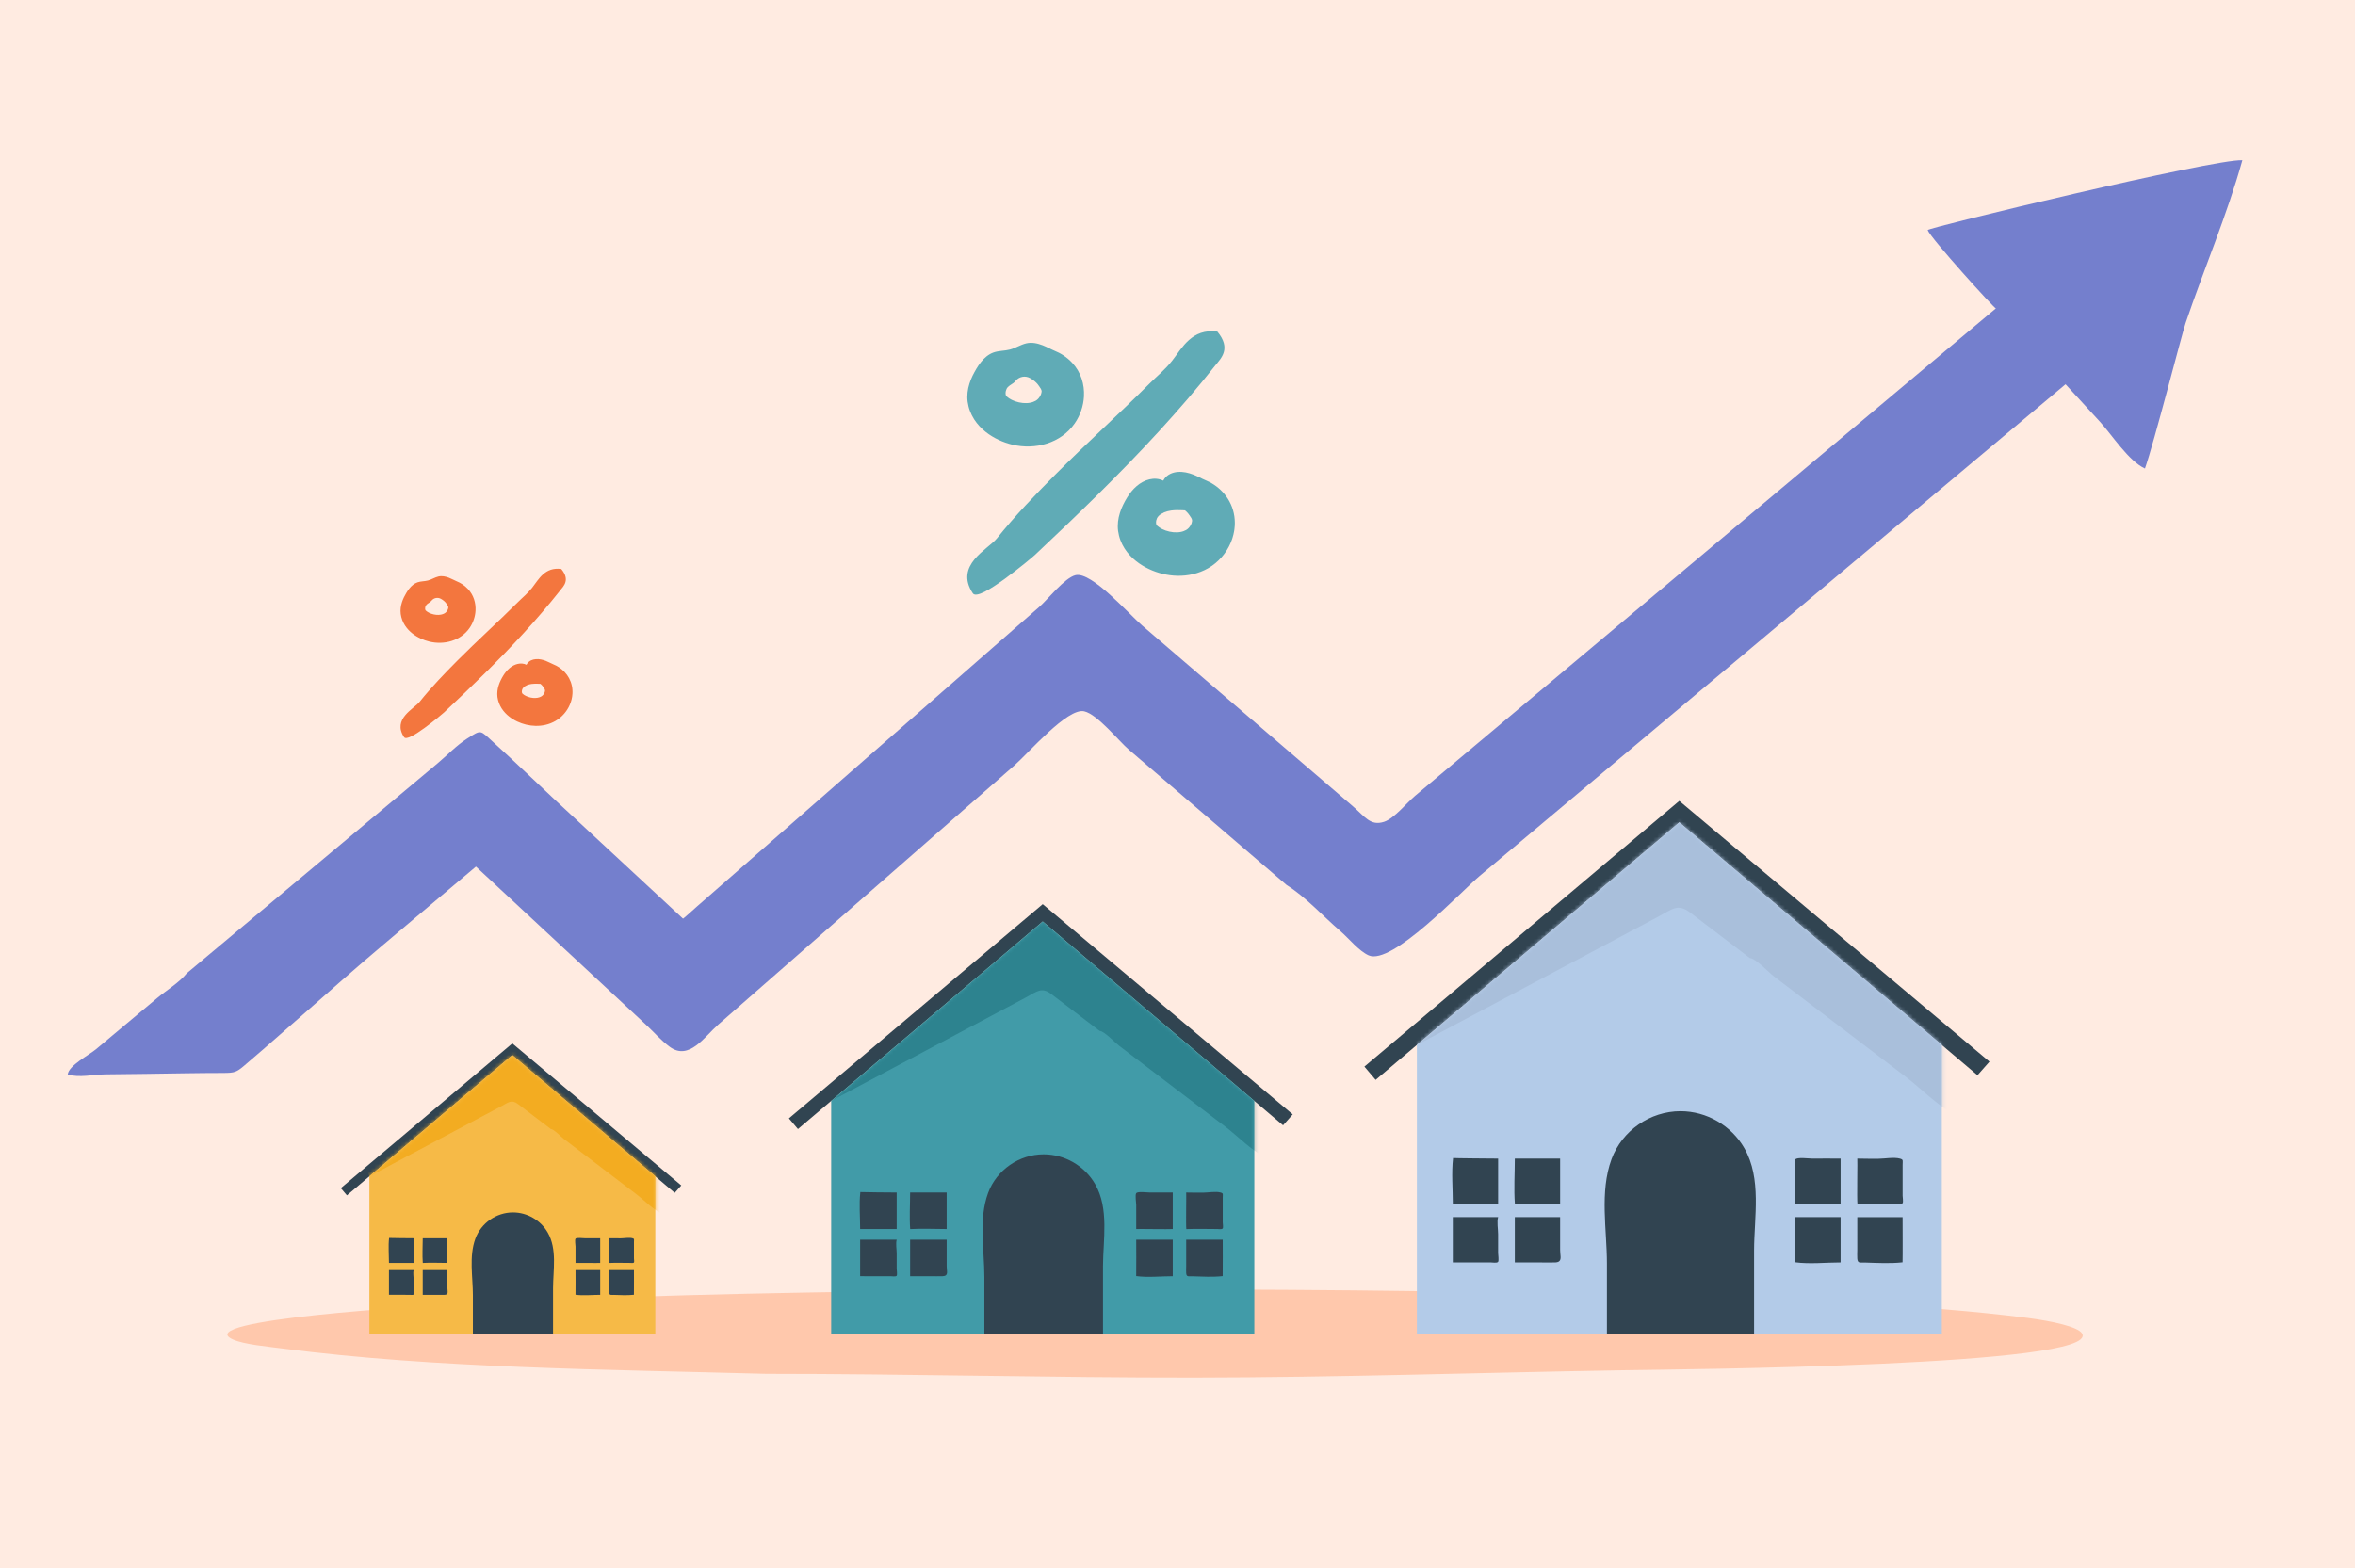 <svg width="626" height="417" viewBox="0 0 626 417" fill="none" xmlns="http://www.w3.org/2000/svg"><path fill="#FFEBE1" d="M0 0h626v417H0z"/><g clip-path="url(#clip0_336_109)"><path d="M323.583 88.163c-3.417-.44-5.72.634-7.534 2.248-1.825 1.604-3.117 3.782-4.486 5.508-.889 1.134-1.893 2.171-2.94 3.167-1.049.994-2.125 1.96-3.137 2.977-8.128 8.126-16.72 15.834-24.893 24.049-5.418 5.448-10.769 11.011-15.617 17.053-1.181 1.456-4.006 3.22-5.94 5.558-1.923 2.35-2.93 5.283-.454 9.017.419.649 1.608.377 3.162-.405 1.556-.782 3.469-2.08 5.383-3.459.954-.692 1.901-1.412 2.79-2.106.892-.692 1.736-1.356 2.468-1.948 1.466-1.184 2.503-2.078 2.717-2.276 5.676-5.335 11.323-10.718 16.886-16.221 10.908-10.788 21.516-22.083 31.143-34.265 1.424-1.793 4.234-4.364.454-8.897h-.002ZM265.426 116.943c1.169.547 2.383.974 3.644 1.279 6.1 1.468 12.924-.34 16.606-5.648 1.476-2.128 2.323-4.641 2.46-7.166.175-3.232-.814-6.48-3.14-8.957-1.383-1.479-3.005-2.523-4.706-3.202-.819-.33-1.873-.949-3.114-1.434-1.407-.544-2.913-.879-4.407-.517-1.498.365-2.812 1.246-4.303 1.639-1.434.377-2.975.285-4.372.782-2.675.952-4.338 3.764-5.555 6.16-.175.344-.314.705-.469 1.056-.133.362-.278.722-.385 1.097-.467 1.478-.687 3.102-.477 4.758.122.829.312 1.661.622 2.475.3.797.677 1.542 1.114 2.228.877 1.362 1.948 2.463 3.052 3.338.555.442 1.119.831 1.694 1.179.572.347 1.154.661 1.738.934h-.002Zm2.133-13.534c.382-.766 1.194-1.091 1.841-1.583.202-.153.38-.332.539-.532.932-1.172 2.581-1.491 3.882-.755.01.005.018.01.028.015.444.253.841.527 1.173.802.17.14.31.27.438.4.129.13.242.257.344.375.405.479.562.814.612.869.31.392.44.752.46.984 0 .015.002.03.007.042 0 .013-.005.028-.007.038-.003.025 0 .047.002.07-.01.027-.015.055-.015.08 0 .012.005.022 0 .037s-.01.03-.012.045c-.003.11-.055.255-.095.412-.017.04-.032.083-.042.123-.008.042-.04.085-.055.13-.025.087-.09.177-.125.272-.113.18-.21.377-.363.544l-.047.068-.057.06c-.038.04-.073.082-.108.125-.042.035-.08.072-.117.11l-.055.057-.063.048c-.04.032-.077.067-.115.102-.042.025-.082.052-.119.082-.035.035-.078.055-.115.075-.04.023-.068.048-.115.075-.4.213-.864.402-1.439.502-.564.113-1.221.133-1.906.073-.684-.063-1.396-.223-2.068-.455-.664-.23-1.239-.529-1.619-.789-.384-.26-.564-.45-.679-.532-.122-.1-.25-.402-.252-.795-.01-.389.095-.836.264-1.174h-.002ZM328.224 139.778c.012-.547.037-1.084-.02-1.641-.025-.277-.04-.55-.085-.827-.045-.277-.095-.554-.15-.829-.472-2.238-1.593-4.194-2.972-5.663-1.384-1.479-3.005-2.523-4.706-3.202-.819-.33-1.874-.949-3.115-1.434-1.241-.479-2.71-.829-4.126-.699-1.412.112-2.746.704-3.542 1.826-.11.155-.21.319-.298.494-1.119-.557-2.41-.642-3.646-.352-1.247.285-2.433.947-3.432 1.806-.25.215-.493.435-.717.674-.23.23-.442.478-.647.725-.208.24-.4.509-.587.767-.193.254-.347.522-.517.774-.412.674-.802 1.346-1.127 2.046-.175.344-.315.704-.469 1.056-.133.362-.278.722-.385 1.097-.467 1.479-.687 3.102-.477 4.758.122.829.312 1.661.622 2.476.3.796.677 1.541 1.114 2.228.877 1.361 1.948 2.462 3.052 3.337.555.442 1.119.832 1.694 1.179.572.347 1.151.662 1.738.934 1.169.547 2.383.974 3.645 1.279 2.515.602 5.247.727 8.03.08 1.384-.325 2.773-.852 4.069-1.596 1.376-.79 2.568-1.791 3.564-2.933l.475-.582.232-.295.215-.307.422-.622.38-.649.185-.327.167-.34c.11-.227.218-.457.322-.685.095-.237.188-.474.278-.714l.132-.36.112-.372c.073-.247.145-.497.21-.747.058-.257.11-.514.16-.771.025-.13.05-.258.07-.39l.048-.4c.03-.267.059-.529.074-.799h.008Zm-11.36-1.162c-.005.015-.01.03-.013.045-.002.11-.055.255-.095.412-.017.04-.032.083-.042.123-.008.042-.04.085-.055.13-.025.087-.09.177-.125.272-.112.18-.21.377-.362.545l-.048.067-.057.06c-.037.04-.075.082-.107.125-.043.035-.08.072-.118.11l-.055.057-.062.048c-.04.032-.078.067-.115.102-.043.025-.083.053-.12.083-.035.034-.077.054-.115.074-.04.023-.067.048-.115.075-.399.213-.864.403-1.439.502-.564.113-1.221.133-1.905.073-.685-.063-1.397-.222-2.069-.455-.664-.23-1.239-.529-1.618-.789-.385-.26-.565-.45-.68-.532-.122-.1-.249-.402-.252-.794-.01-.39.095-.837.265-1.174.192-.375.562-.785 1.084-1.114.157-.093.355-.168.564-.28.07-.038.135-.083.2-.128.607-.254 1.254-.419 1.906-.509.989-.137 1.996-.123 2.993-.08.229.01.462.022.691.042.008.005.015.013.023.018.17.14.31.27.437.4.13.129.242.257.345.374.404.48.562.815.612.869.309.393.439.752.457.985 0 .015.002.03.007.042 0 .013-.005.025-.007.038-.003.025 0 .047.002.069-.01.028-.015.055-.015.08 0 .013.005.023 0 .038l.003-.003Z" fill="#60ABB6"/><path d="M149.189 151.275c-2.198-.282-3.677.408-4.843 1.444-1.174 1.032-2.004 2.431-2.883 3.54-.572.729-1.216 1.393-1.888 2.035-.675.64-1.367 1.262-2.016 1.914-5.226 5.223-10.748 10.176-16.001 15.459-3.482 3.502-6.922 7.076-10.039 10.963-.759.936-2.575 2.068-3.819 3.572-1.237 1.511-1.884 3.394-.292 5.797.269.417 1.034.242 2.033-.26.999-.502 2.23-1.336 3.459-2.223.612-.444 1.222-.906 1.794-1.353.574-.445 1.114-.872 1.586-1.254.942-.762 1.608-1.337 1.746-1.464 3.649-3.43 7.279-6.889 10.855-10.426 7.012-6.934 13.831-14.195 20.018-22.026.917-1.154 2.723-2.805.292-5.718h-.002ZM111.806 169.774c.752.35 1.531.627 2.343.822 3.922.944 8.308-.217 10.674-3.629.949-1.369 1.493-2.985 1.581-4.606.112-2.078-.525-4.164-2.019-5.758-.889-.949-1.93-1.621-3.024-2.058-.528-.212-1.204-.609-2.004-.922-.904-.349-1.873-.564-2.832-.332-.964.235-1.809.802-2.765 1.054-.922.243-1.911.183-2.81.502-1.719.612-2.788 2.418-3.572 3.959-.113.223-.203.453-.303.68-.085.232-.179.464-.247.704-.3.949-.442 1.993-.307 3.06.077.532.2 1.069.4 1.591.192.512.434.989.714 1.431.564.875 1.251 1.584 1.961 2.144.357.284.719.534 1.089.756.367.225.742.425 1.119.6l.002.002Zm1.372-8.7c.247-.492.766-.701 1.184-1.019.129-.097.244-.214.347-.342.599-.752 1.658-.959 2.495-.484.005.002.013.007.018.01.284.162.542.339.754.514.11.09.2.172.282.257.083.083.158.165.22.24.26.307.36.525.392.56.2.252.282.484.295.632 0 .01 0 .02.005.027 0 .01-.005.018-.005.025v.045c-.005.018-.01.035-.01.05 0 .007.002.015 0 .025-.003.01-.005.02-.008.03 0 .07-.035.165-.06.265-.009.025-.019.052-.027.08-.005.027-.025.055-.035.082-.015.058-.057.115-.08.175-.072.115-.135.242-.232.35l-.03.042-.038.038c-.025.025-.047.052-.07.079-.027.023-.052.045-.074.07l-.035.038-.04.03c-.025.02-.05.045-.075.065-.028.015-.053.032-.078.052-.022.023-.05.035-.075.048-.027.015-.045.03-.075.047-.257.138-.554.26-.924.322-.362.073-.787.085-1.226.048-.44-.04-.897-.143-1.329-.292-.427-.148-.797-.34-1.042-.507-.247-.168-.362-.29-.437-.343-.077-.062-.16-.259-.162-.512-.008-.249.06-.537.17-.754l.005.007ZM152.171 184.452c.01-.352.025-.697-.012-1.057-.015-.177-.025-.355-.055-.532-.03-.177-.063-.357-.097-.532-.303-1.439-1.025-2.695-1.911-3.639-.89-.949-1.931-1.621-3.025-2.058-.527-.213-1.204-.61-2.003-.922-.797-.307-1.744-.532-2.653-.45-.907.073-1.766.452-2.276 1.174-.07.1-.135.205-.192.317-.719-.357-1.549-.412-2.343-.227-.802.182-1.564.607-2.206 1.162-.159.137-.314.279-.459.434-.148.148-.285.307-.417.467-.133.155-.258.328-.378.492-.122.165-.224.335-.332.497-.264.433-.514.865-.724 1.314-.112.223-.202.452-.302.68-.085.232-.18.464-.248.704-.299.952-.442 1.993-.307 3.06.078.532.2 1.069.4 1.591.192.512.434.989.714 1.431.565.875 1.252 1.584 1.961 2.144.355.284.719.534 1.089.756.367.225.742.425 1.119.6.752.35 1.531.627 2.343.822 1.616.387 3.372.467 5.161.052.889-.207 1.781-.547 2.615-1.027.884-.507 1.651-1.151 2.29-1.883l.305-.375.15-.189.14-.198.272-.399.245-.418.12-.209.107-.22c.07-.148.14-.292.207-.44.063-.152.12-.305.178-.459l.085-.23.072-.24c.048-.16.093-.32.135-.48.035-.164.07-.329.102-.497.015-.082.033-.164.045-.249l.03-.258c.018-.172.038-.342.05-.514l.005.005Zm-7.301-.745s-.005.02-.007.03c0 .07-.035.165-.06.265-.01.025-.02.053-.028.08-.005.028-.025.055-.035.083-.015.057-.057.114-.08.174-.072.115-.135.243-.232.35l-.03.043-.037.037c-.025.025-.048.052-.07.08-.028.022-.053.045-.078.07l-.035.037-.04.03c-.025.02-.05.043-.075.065-.027.015-.052.033-.077.053-.023.022-.05.035-.075.047-.025.015-.045.03-.075.048-.257.137-.554.259-.924.322-.362.072-.787.085-1.227.047-.439-.04-.896-.142-1.328-.292-.428-.147-.797-.34-1.042-.507-.247-.167-.362-.29-.437-.342-.078-.063-.16-.26-.162-.512-.008-.25.059-.537.169-.755.123-.239.363-.504.697-.716.1-.06.228-.108.362-.18.045-.025.088-.053.13-.083.39-.165.807-.27 1.227-.327.637-.09 1.281-.08 1.923-.05.147.008.297.015.445.028.005.005.01.007.015.012.11.09.2.172.282.257.082.083.157.165.22.24.26.307.359.525.392.56.2.252.282.484.295.632 0 .01 0 .02.005.027 0 .01-.005.018-.005.025v.045c-.005.017-.01.035-.01.05 0 .007.002.015 0 .025l.007.002Z" fill="#F3763E"/><path d="M553.446 354.549c5.163 8.698-107.139 9.532-122.146 9.784-37.927.635-75.8 1.911-113.777 1.954-37.964.042-75.887-1.004-113.854-1.004-42.246-1.157-87.944-1.449-128.476-6.722-4.209-.547-10.164-1.067-13.201-2.38-12.312-5.331 52.32-9.003 58.21-9.322 41.429-2.251 83.355-3.143 125.114-3.647 20.572-.25 41.152-.365 61.734-.365 47.586 0 95.25.55 142.686 2.131 29.492.981 60.863 1.791 89.238 5.452 6.384.825 13.398 2.323 14.472 4.117 0 0 0 .002.003.005l-.003-.003Z" fill="#FFC8AC"/><path d="m446.387 212.95-83.703 70.651 2.987 3.527 80.716-68.463 79.261 67.229 3.19-3.607-82.451-69.337Z" fill="#314451"/><path d="m446.386 218.665-69.757 59.173v76.729h139.542v-76.729l-69.785-59.173Z" fill="#B3CBE8"/><mask id="mask0_336_109" style="mask-type:luminance" maskUnits="userSpaceOnUse" x="376" y="218" width="141" height="137"><path d="m446.386 218.665-69.757 59.173v76.729h139.542v-76.729l-69.785-59.173Z" fill="#fff"/></mask><g mask="url(#mask0_336_109)"><path d="M376.629 277.838c21.404-11.372 42.811-22.737 64.207-34.128 3.652-1.943 5.158-3.596 8.443-1.064 1.321 1.019 2.655 2.024 3.984 3.038l11.895 9.064c1.439 0 5.15 3.927 6.367 4.851 2.508 1.911 5.015 3.822 7.523 5.733 4.446 3.389 8.895 6.776 13.341 10.166 4.764 3.629 9.524 7.259 14.288 10.888 4.264 3.25 9.184 8.488 14.1 10.458 1.314-5.035.195-11.882.195-17.14v-13.715l-76.611-58.267-70.137 63.662 2.405 6.452" fill="#A9BFDB"/></g><path d="M466.264 354.567h-39.116v-18.584c0-9.072-1.991-19.029 1.229-27.778 2.79-7.589 10.259-12.747 18.332-12.747 6.954 0 13.52 3.809 16.977 9.844 4.641 8.093 2.611 18.297 2.581 27.149-.005 1.436.002 22.118 0 22.118l-.003-.002ZM398.228 320.107h-12.047c0-4.004-.384-8.238.065-12.195-.005.055 10.841.148 11.982.148v12.047ZM414.712 320.107c-3.992-.005-8.048-.213-12.03.012-.295-3.974-.018-8.07-.018-12.059h12.048v12.047ZM398.153 335.578c-.387.288-1.436.093-1.888.093-3.362 0-6.724.01-10.086-.005v-12.042c.941-.013 12.044.01 12.047 0-.362 1.284 0 3.189 0 4.513v5.021c0 .425.255 2.066-.018 2.368-.017.02-.037.037-.06.052h.005ZM414.467 335.351c-.22.187-.562.3-1.082.32-1.386.055-2.785 0-4.171 0h-6.55v-12.047h12.047v8.72c0 1.288.403 2.46-.244 3.007ZM489.269 320.107c-.939.107-12.047-.075-12.047 0v-7.971c0-.749-.432-3.217 0-3.844.457-.664 3.622-.232 4.494-.232 2.518 0 5.038-.035 7.553 0v12.047ZM505.663 319.977c-.37.284-1.239.13-1.694.13-3.399 0-6.841-.125-10.226.025-.17-1.104.043-12.07-.04-12.072 1.889.047 3.777.047 5.668.04 1.676-.008 4.064-.48 5.67-.038.977.267.712.52.712 1.649v8.218c0 .364.217 1.663 0 1.963-.025.035-.055.065-.088.09l-.002-.005ZM489.269 335.671c-3.921 0-8.208.479-12.054-.04.052-4.002.007-8.006.007-12.007h12.047v12.047ZM505.733 335.641c-3.307.36-6.644.16-9.959.06-1.314-.04-1.971.292-2.073-1.037-.058-.752 0-1.531 0-2.285 0-.627.007-8.75.002-8.75h12.045s.047 11.018-.013 12.014l-.002-.002ZM277.173 240.413l-67.469 56.951 2.406 2.843 65.063-55.185 63.89 54.188 2.57-2.905-66.46-55.892Z" fill="#314451"/><path d="m277.173 245.022-56.229 47.696v61.849h112.48v-61.849l-56.251-47.696Z" fill="#419BA8"/><mask id="mask1_336_109" style="mask-type:luminance" maskUnits="userSpaceOnUse" x="220" y="245" width="114" height="110"><path d="m277.173 245.022-56.229 47.696v61.849h112.48v-61.849l-56.251-47.696Z" fill="#fff"/></mask><g mask="url(#mask1_336_109)"><path opacity=".39" d="M220.944 292.718c17.253-9.167 34.508-18.329 51.755-27.509 2.943-1.566 4.159-2.9 6.805-.856 1.066.821 2.14 1.631 3.212 2.447 3.195 2.436 6.392 4.871 9.587 7.307 1.159 0 4.153 3.164 5.13 3.911 2.021 1.541 4.044 3.08 6.065 4.621 3.584 2.733 7.169 5.463 10.753 8.196 3.839 2.925 7.678 5.85 11.518 8.777 3.437 2.62 7.403 6.842 11.365 8.43 1.059-4.059.157-9.579.157-13.815v-11.056l-61.754-46.967-56.536 51.316 1.941 5.201" fill="#0D5C68"/></g><path d="M293.194 354.567h-31.53v-14.98c0-7.311-1.604-15.336.989-22.39 2.248-6.117 8.268-10.274 14.775-10.274 5.605 0 10.898 3.07 13.685 7.933 3.74 6.525 2.106 14.748 2.081 21.884-.005 1.159 0 17.829 0 17.829v-.002ZM238.354 326.789h-9.711c0-3.228-.313-6.64.052-9.829-.005.045 8.738.117 9.659.117v9.712ZM251.64 326.788c-3.217-.002-6.487-.169-9.697.01-.237-3.204-.015-6.504-.015-9.721h9.712v9.711ZM238.294 339.263c-.312.232-1.156.075-1.521.075-2.71 0-5.42.007-8.13-.005v-9.707c.759-.01 9.709.008 9.711 0-.292 1.034 0 2.573 0 3.637v4.046c0 .343.205 1.664-.015 1.909-.015.015-.03.03-.047.042l.002.003ZM251.443 339.078c-.178.15-.452.242-.872.257-1.116.045-2.246 0-3.362 0h-5.278v-9.711h9.712v7.028c0 1.04.324 1.984-.198 2.423l-.002.003ZM311.738 326.789c-.757.087-9.711-.06-9.711 0v-6.425c0-.604-.348-2.592 0-3.099.369-.537 2.92-.188 3.621-.188 2.029 0 4.062-.027 6.09 0v9.712ZM324.954 326.684c-.297.229-.996.104-1.366.104-2.74 0-5.515-.099-8.243.02-.137-.889.032-9.729-.032-9.731 1.521.037 3.044.04 4.568.032 1.351-.007 3.275-.387 4.571-.03.787.218.572.42.572 1.329v6.622c0 .295.175 1.341 0 1.581-.02.028-.045.053-.07.073ZM311.738 339.335c-3.16 0-6.614.387-9.717-.032.043-3.228.005-6.452.005-9.679h9.712v9.711ZM325.009 339.31c-2.665.29-5.355.13-8.028.048-1.059-.033-1.588.234-1.671-.837-.047-.607 0-1.234 0-1.844 0-.504.005-7.053 0-7.053h9.709s.038 8.882-.01 9.684v.002ZM136.185 277.431l-45.59 38.484 1.626 1.919 43.964-37.288 43.17 36.616 1.739-1.964-44.909-37.767Z" fill="#314451"/><path d="m136.185 280.546-37.994 32.23v41.791h76.004v-41.791l-38.01-32.23Z" fill="#F6BA47"/><mask id="mask2_336_109" style="mask-type:luminance" maskUnits="userSpaceOnUse" x="98" y="280" width="77" height="75"><path d="m136.185 280.546-37.994 32.23v41.791h76.004v-41.791l-38.01-32.23Z" fill="#fff"/></mask><g mask="url(#mask2_336_109)"><path d="M98.191 312.776c11.658-6.195 23.317-12.385 34.972-18.589 1.988-1.059 2.81-1.959 4.598-.58.72.555 1.447 1.102 2.171 1.654 2.158 1.646 4.319 3.292 6.477 4.936.784 0 2.805 2.138 3.467 2.642 1.366 1.042 2.732 2.081 4.099 3.123 2.423 1.845 4.843 3.691 7.266 5.537 2.595 1.976 5.188 3.954 7.783 5.93 2.323 1.771 5.003 4.624 7.681 5.698.717-2.743.107-6.472.107-9.335v-7.471l-41.726-31.737-38.202 34.675 1.311 3.514" fill="#F3AC21"/></g><path d="M147.011 354.567h-21.307v-10.124c0-4.94-1.084-10.363.67-15.129 1.518-4.134 5.587-6.942 9.983-6.944 3.787 0 7.364 2.076 9.247 5.36 2.528 4.409 1.422 9.964 1.407 14.787-.003.782 0 12.047 0 12.047v.003ZM109.955 335.798h-6.561c0-2.18-.21-4.486.035-6.642-.003.03 5.904.08 6.526.08v6.562ZM118.933 335.798c-2.173 0-4.384-.115-6.552.008-.163-2.166-.01-4.396-.01-6.57h6.562v6.562ZM109.913 344.226c-.21.157-.782.05-1.029.05-1.831 0-3.662.005-5.493-.003v-6.559c.512-.008 6.559.005 6.562 0-.197.699 0 1.738 0 2.458v2.735c0 .232.137 1.124-.01 1.289-.01.01-.02.02-.033.03h.003ZM118.798 344.101c-.12.103-.307.162-.59.175-.754.03-1.516 0-2.273 0h-3.567v-6.562h6.562v4.749c0 .701.22 1.341-.132 1.638ZM159.543 335.799c-.513.057-6.562-.04-6.562 0v-4.342c0-.407-.235-1.753 0-2.093.249-.362 1.973-.127 2.448-.127 1.371 0 2.742-.02 4.114 0v6.562ZM168.472 335.726c-.2.155-.674.07-.924.07-1.851 0-3.727-.068-5.57.012-.093-.602.022-6.574-.023-6.574 1.03.025 2.059.027 3.088.022.914-.005 2.213-.262 3.09-.02.532.148.387.285.387.897v4.474c0 .2.12.906 0 1.069-.013.017-.03.035-.048.05ZM159.543 344.276c-2.136 0-4.472.262-6.565-.023.028-2.18.005-4.361.005-6.539h6.562v6.562h-.002ZM168.51 344.258c-1.801.195-3.62.088-5.426.033-.716-.023-1.074.16-1.129-.565-.032-.409 0-.834 0-1.246 0-.342.005-4.766 0-4.766h6.56c-.003 0 .025 6.002-.008 6.544h.003Z" fill="#314451"/><path d="M62.549 284.942c.667-.25 1.306-.689 2.216-1.464 1.721-1.466 3.437-2.939 5.146-4.421 3.557-3.08 7.091-6.187 10.623-9.297 7.031-6.192 14.05-12.399 21.212-18.444l22.92-19.34c.615-.52 1.232-1.039 1.846-1.559 8.84 8.223 17.677 16.446 26.517 24.666 6.2 5.768 12.399 11.535 18.599 17.3 2.088 1.943 4.119 4.291 6.422 5.975 5.11 3.734 9.222-2.71 12.826-5.882 6.335-5.576 12.699-11.118 19.046-16.676 12.972-11.355 25.94-22.71 38.912-34.066 6.936-6.072 13.873-12.144 20.807-18.216 3.736-3.272 14.107-15.384 18.544-14.39 3.544.792 9.169 7.87 11.877 10.193 13.988 12.002 27.973 24.007 41.961 36.009 5.108 3.192 9.694 8.318 14.273 12.247 2.188 1.878 4.895 5.273 7.508 6.447 6.157 2.768 24.569-16.965 29.485-21.094 13.703-11.503 27.406-23.008 41.109-34.51 29.202-24.514 58.404-49.03 87.607-73.544 9.017-7.569 18.031-15.137 27.049-22.706 3.03 3.303 6.059 6.602 9.089 9.904 3.325 3.622 7.651 10.496 12.022 12.502 2.393-6.742 9.769-35.627 10.821-38.724 4.876-14.348 11.028-28.735 15.074-43.248-7.481-.415-83.864 17.997-83.657 18.574.772 2.141 17.884 21.029 18.132 20.822-17.185 14.425-34.368 28.853-51.553 43.278-28.8 24.177-57.598 48.353-86.398 72.53-5.473 4.593-10.945 9.189-16.421 13.783-2.185 1.836-5.555 6.037-8.228 6.916-3.674 1.207-5.128-1.384-8.34-4.141-11.697-10.041-23.397-20.08-35.097-30.119-6.944-5.957-13.885-11.917-20.829-17.875-3.627-3.112-13.499-14.455-17.772-13.44-2.898.686-7.424 6.499-9.622 8.425-5.653 4.95-11.308 9.899-16.96 14.849-24.719 21.642-49.438 43.285-74.159 64.922-.185.16-3.534 3.194-3.592 3.142-11.165-10.386-22.37-20.732-33.533-31.121-5.578-5.193-11.056-10.51-16.703-15.626-3.834-3.475-3.25-3.619-7.141-1.147-2.821 1.794-5.361 4.487-7.926 6.635-9.424 7.89-18.849 15.781-28.273 23.672-12.774 10.695-25.548 21.389-38.319 32.084-1.996 2.493-5.415 4.534-7.871 6.59-2.825 2.365-5.65 4.731-8.475 7.096-2.605 2.181-5.21 4.361-7.816 6.544-1.763 1.477-7.299 4.352-7.503 6.707 3.067.924 6.837 0 9.994-.037 3.534-.043 7.071-.085 10.606-.125 6.939-.083 13.88-.248 20.82-.248 1.454-.017 2.313-.042 3.132-.349l-.005-.003Z" fill="#747FCD"/></g><defs><clipPath id="clip0_336_109"><path fill="#fff" d="M18 19h589v347.289H18z"/></clipPath></defs></svg>